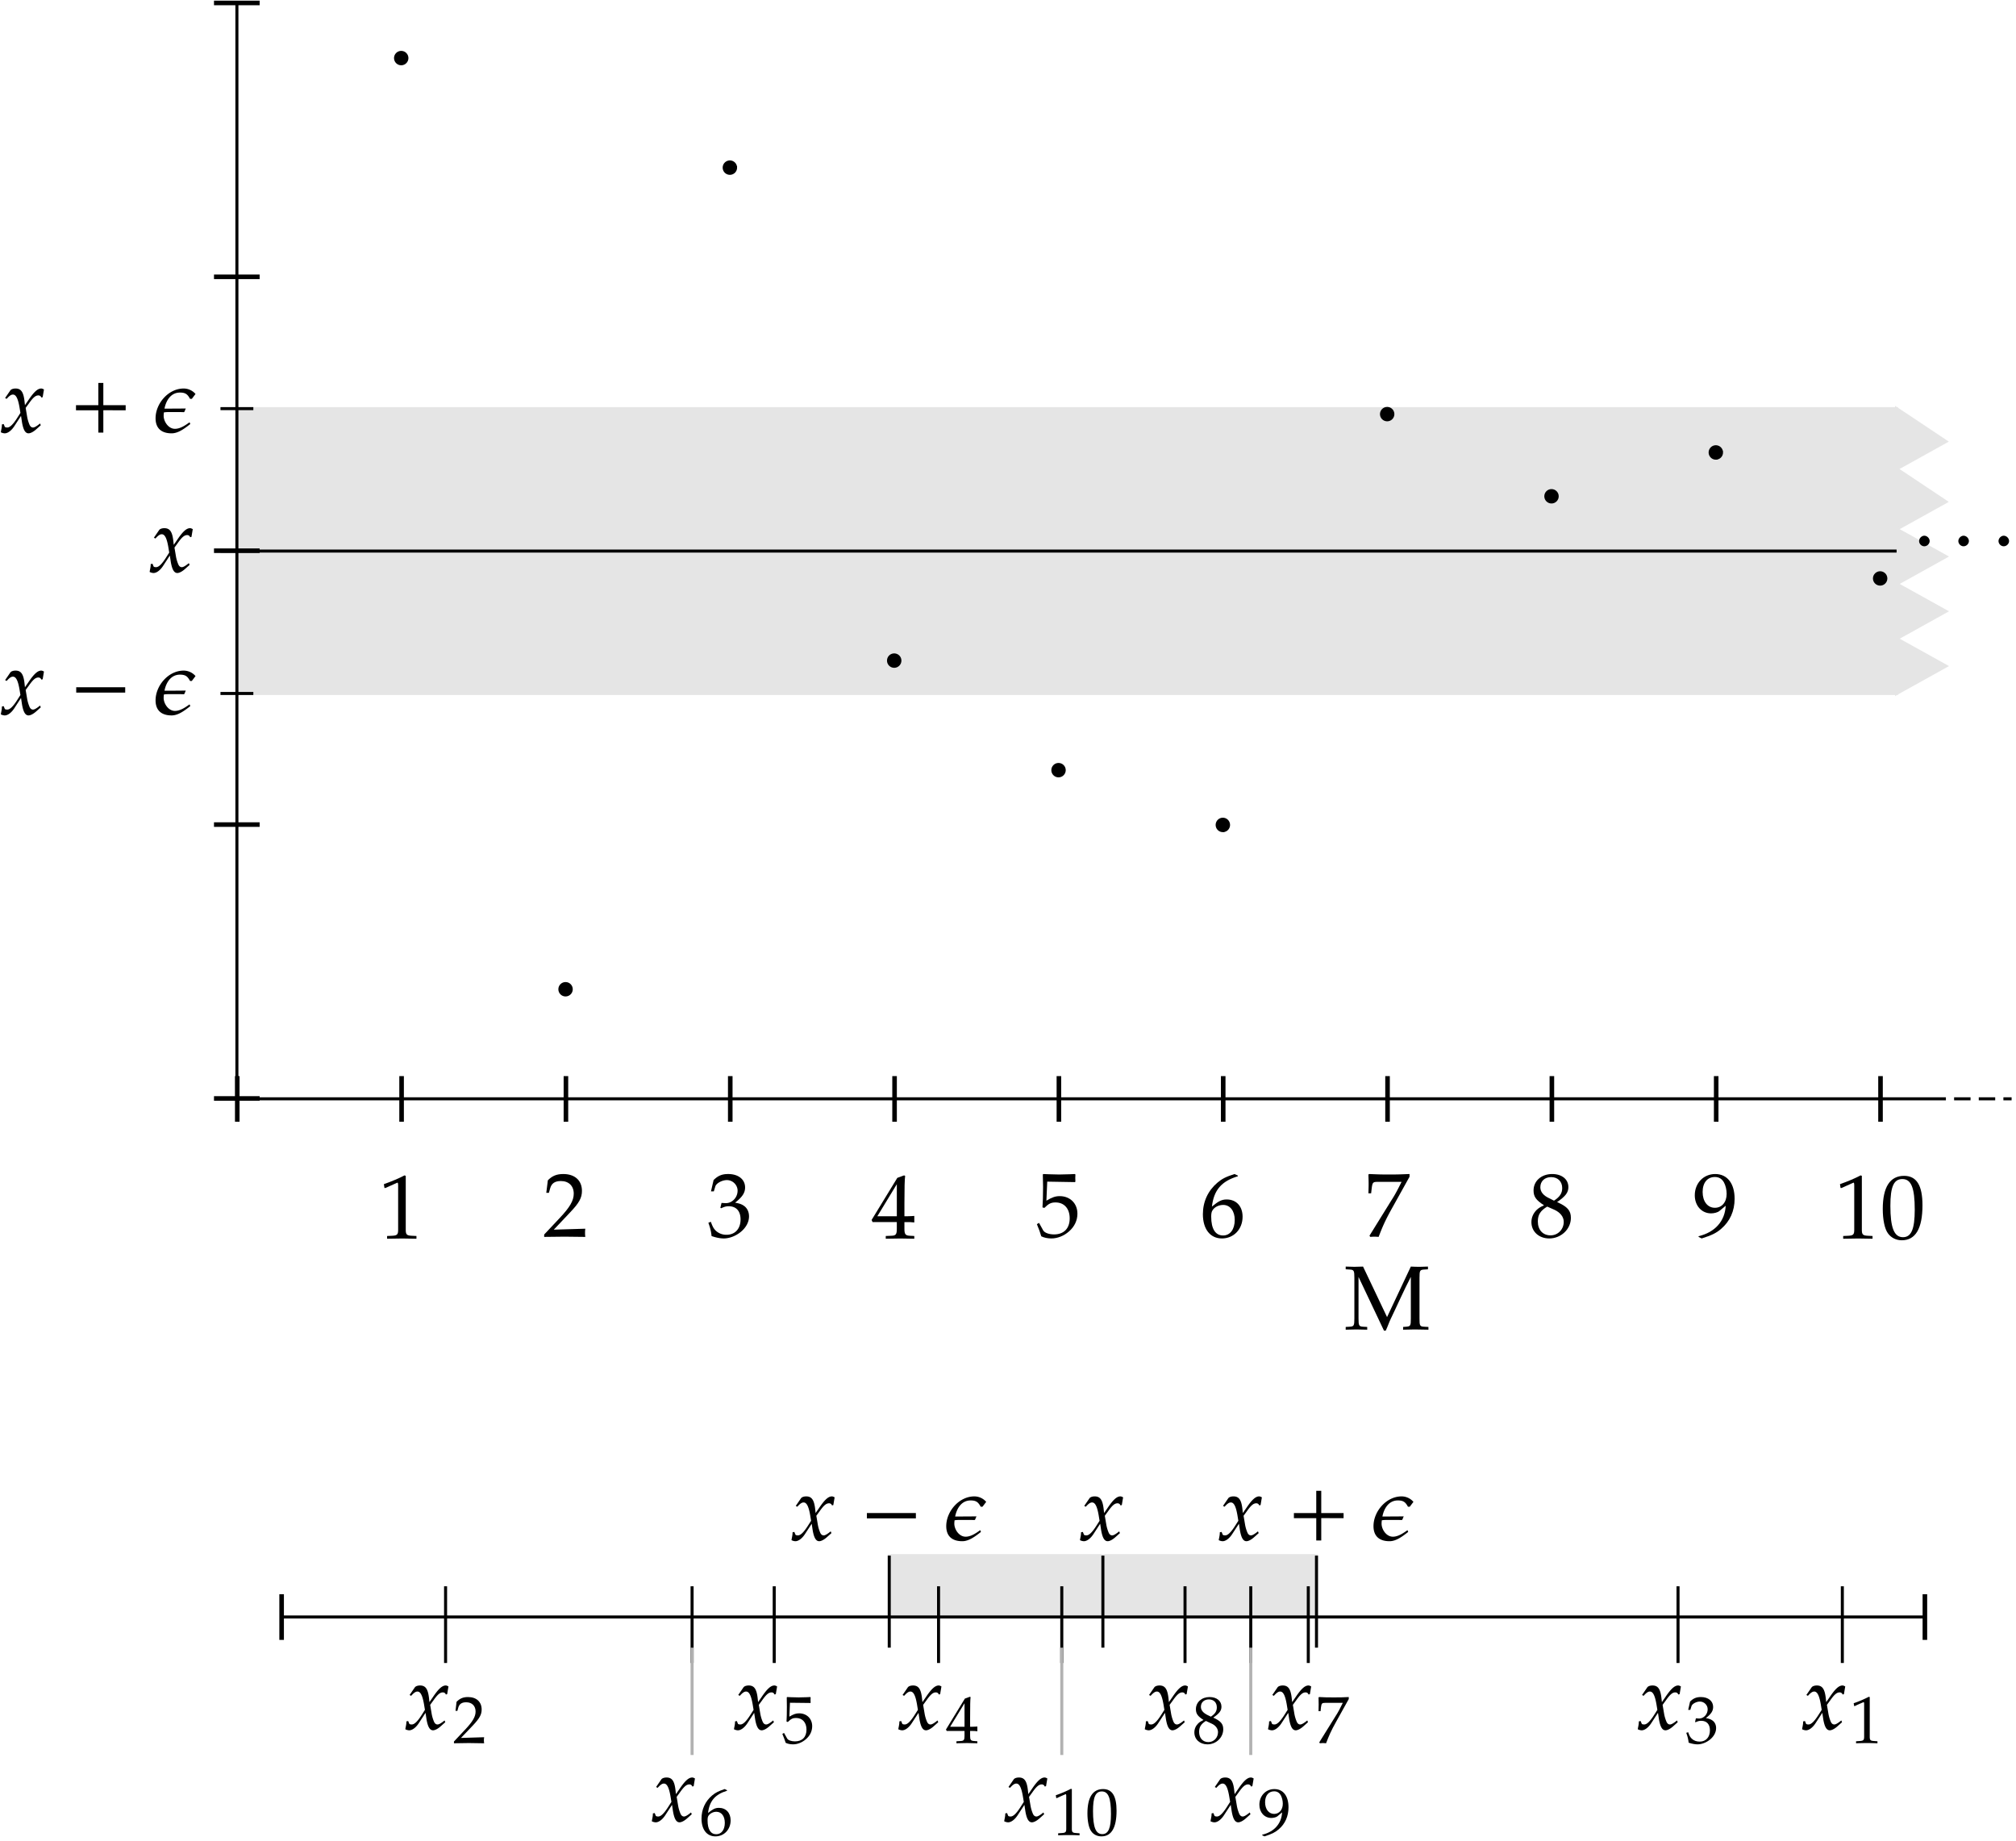 <svg xmlns="http://www.w3.org/2000/svg" xmlns:xlink="http://www.w3.org/1999/xlink" width="265pt" height="242pt" viewBox="0 0 265 242"><defs><symbol overflow="visible" id="a"><path style="stroke:none" d="m5.36-.938-.094-.234c-.438.36-.735.531-.922.531C4.156-.64 4-.75 3.89-.984a4.761 4.761 0 0 1-.313-1.032l-.203-1.203.422-.578c.547-.781.875-1.062 1.25-1.062.187 0 .328.109.39.28l.172-.046.172-1.016c-.14-.078-.25-.125-.36-.125-.468 0-.952.438-1.687 1.532l-.453.656-.062-.563c-.14-1.187-.469-1.625-1.172-1.625-.313 0-.578.094-.688.25l-.687 1 .203.11c.36-.407.594-.563.828-.563.39 0 .656.485.86 1.657l.124.75-.468.734C1.703-1.031 1.297-.641.953-.641.781-.64.641-.687.625-.75l-.14-.344-.235.047c0 .234-.016.39-.094.766-.031.156-.031.187-.047.265.172.094.375.141.516.141.39 0 .86-.344 1.234-.906l.907-1.39.125.827C3.062-.328 3.328.125 3.75.125c.266 0 .656-.203 1.031-.547zm0 0"/></symbol><symbol overflow="visible" id="b"><path style="stroke:none" d="M7.281-2.906v-.672H4.344V-6.5h-.657v2.922H.75v.672h2.938V.03h.656v-2.937zm0 0"/></symbol><symbol overflow="visible" id="d"><path style="stroke:none" d="M7.219-2.875v-.703H.78v.703zm0 0"/></symbol><symbol overflow="visible" id="o"><path style="stroke:none" d="M2.188-3.234c0-.36-.329-.704-.704-.704-.359 0-.687.344-.687.704 0 .359.312.687.687.687.375 0 .704-.328.704-.687zm0 0"/></symbol><symbol overflow="visible" id="c"><path style="stroke:none" d="M5.422-5.047a2.054 2.054 0 0 0-1.563-.719c-2 0-3.687 1.97-3.687 3.907C.172-.5.984.125 2.282.125c.905 0 1.765-.688 2.452-1.219l-.093-.234c-.547.39-1.22.86-1.922.86-.86 0-1.485-.954-1.485-1.72 0-.156.016-.28.032-.437.28-.047.562-.047.843-.047h.688c.36 0 .734 0 1.094.016l.078-.063.172-.422c-.938.016-1.86.016-2.797.016.203-1.047.828-2.11 2.031-2.11.719 0 1 .22 1.328.829h.234zm0 0"/></symbol><symbol overflow="visible" id="e"><path style="stroke:none" d="M5 .031v-.36l-.625-.03c-.656-.032-.781-.172-.781-.782v-7.093l-.156-.063c-.782.406-1.626.766-2.72 1.156l.079.5h.125c.531-.234 1.047-.468 1.578-.703.063 0 .094.11.094.407v5.796c0 .61-.125.75-.781.782l-.672.03v.36C1.812.016 2.469 0 3.125 0c.61 0 1.25.016 1.875.031zm0 0"/></symbol><symbol overflow="visible" id="f"><path style="stroke:none" d="M5.594.031c-.032-.25-.032-.36-.032-.531 0-.156 0-.281.032-.547l-4.14.125L3.64-3.234c1.156-1.22 1.515-1.875 1.515-2.782 0-1.375-.937-2.218-2.453-2.218-.86 0-1.453.234-2.031.828l-.203 1.64h.344l.156-.562c.187-.688.625-.984 1.422-.984 1.03 0 1.687.64 1.687 1.656 0 .906-.5 1.781-1.86 3.218L.189-.28v.31C1.078.016 1.968 0 2.858 0c.907 0 1.829.016 2.735.031zm0 0"/></symbol><symbol overflow="visible" id="g"><path style="stroke:none" d="M5.516-2.672c0-.578-.235-1.078-.657-1.375-.312-.219-.578-.312-1.171-.422C4.64-5.219 5-5.766 5-6.469c0-1.062-.89-1.765-2.219-1.765-.812 0-1.344.218-1.922.796L.516-5.952H.89l.203-.672c.14-.406.89-.813 1.515-.813.766 0 1.407.641 1.407 1.391 0 .89-.704 1.64-1.547 1.64-.11 0-.563-.03-.563-.03l-.156.64.094.063c.453-.204.672-.266 1-.266 1 0 1.562.64 1.562 1.734 0 1.22-.718 2.016-1.843 2.016a2.035 2.035 0 0 1-1.391-.516C.89-1.03.734-1.296.5-1.953l-.328.125c.266.734.36 1.156.422 1.75.64.219 1.156.312 1.61.312 1.437 0 3.312-1.25 3.312-2.906zm0 0"/></symbol><symbol overflow="visible" id="h"><path style="stroke:none" d="M5.64.031v-.36l-.577-.03c-.579-.032-.72-.188-.72-.907v-.89c.72 0 .97 0 1.298.047v-.86s-.579.047-.97.047h-.327v-1.672c0-2.125.031-3.156.093-3.64l-.14-.063-.89.328L.03-2.437l.125.28h3.188v.891c0 .72-.125.891-.719.907l-.734.03v.36C2.53.016 3.17 0 3.812 0c.61 0 1.22.016 1.829.031zM3.345-2.922H.78L3.344-7.14zm0 0"/></symbol><symbol overflow="visible" id="i"><path style="stroke:none" d="M5.484-3.031c0-1.344-.968-2.297-2.328-2.297-.578 0-1 .156-1.75.594l.11-2.5 3.64.062.063-.062c-.016-.22-.016-.282-.016-.47 0-.187 0-.25.016-.468l-.063-.062s-1.265.062-2.078.062C2.266-8.172 1-8.234 1-8.234l-.063.062.032 1.64c0 1.048-.031 2.157-.078 2.688l.25.063c.562-.563.875-.719 1.468-.719 1.141 0 1.86.813 1.86 2.094 0 1.328-.766 2.11-2.063 2.11-.656 0-1.25-.22-1.422-.532l-.546-.985-.282.172C.437-.953.578-.578.734-.047c.344.172.813.281 1.329.281.812 0 1.656-.343 2.312-.921.734-.641 1.11-1.454 1.11-2.344zm0 0"/></symbol><symbol overflow="visible" id="j"><path style="stroke:none" d="M5.594-2.625C5.594-4 4.766-4.891 3.5-4.891c-.703 0-1.14.282-1.938.938.25-2.172 1.266-3.344 3.407-3.985v-.093l-.438-.203c-1.156.375-1.64.625-2.25 1.14C1.047-6.047.375-4.594.375-2.954c0 1.97.969 3.188 2.5 3.188 1.563 0 2.719-1.218 2.719-2.859zm-1.032.422c0 1.25-.609 2.047-1.53 2.047-1.016 0-1.563-.875-1.563-2.469 0-.422.047-.656.187-.86.25-.406.813-.687 1.39-.687.907 0 1.517.797 1.517 1.969zm0 0"/></symbol><symbol overflow="visible" id="k"><path style="stroke:none" d="M5.938-7.875v-.36c-1.282.047-1.391.063-2.672.063-1.25 0-1.454-.015-2.625-.062l-.11.062s.031.766.031 1.25-.03 1.219-.03 1.219H.89l.078-.672c.094-.734.172-.828.734-.828H4.89c-.485.969-.844 1.672-1.313 2.39L.672-.125l.11.156S1.108 0 1.327 0a7.3 7.3 0 0 1 .547.031c.5-1.297.813-2.078 1.875-3.969zm0 0"/></symbol><symbol overflow="visible" id="l"><path style="stroke:none" d="M5.547-2.469c0-.953-.438-1.469-1.813-2.078 1.094-.75 1.485-1.25 1.485-1.969 0-1.03-.86-1.718-2.125-1.718-1.422 0-2.453.906-2.453 2.156 0 .812.312 1.266 1.375 1.953-.5.234-.704.36-.97.61-.452.453-.687 1-.687 1.609 0 1.234.985 2.14 2.344 2.14 1.547 0 2.844-1.218 2.844-2.703zm-.938.516c0 1-.765 1.781-1.734 1.781C1.859-.172 1.203-.89 1.203-2c0-.875.344-1.422 1.234-1.953l.954.422c.75.344 1.218.922 1.218 1.578zm-.203-4.438c0 .688-.312 1.157-1.078 1.657l-.656-.329c-.766-.359-1.14-.843-1.14-1.437 0-.797.577-1.328 1.421-1.328.875 0 1.453.578 1.453 1.437zm0 0"/></symbol><symbol overflow="visible" id="m"><path style="stroke:none" d="M5.469-4.984c0-2.016-.969-3.25-2.547-3.25C1.39-8.234.234-7.047.234-5.438c0 1.375.907 2.375 2.141 2.375.406 0 .875-.124 1.094-.312l.828-.688c-.094 2-1.39 3.485-3.563 4v.094l.407.203c1.328-.421 1.906-.703 2.546-1.25 1.172-1 1.782-2.359 1.782-3.968zm-1.047-.641c0 1.094-.625 1.828-1.547 1.828-.969 0-1.61-.844-1.61-2.078 0-1.219.626-1.969 1.61-1.969.531 0 .922.235 1.188.703.218.391.359.97.359 1.516zm0 0"/></symbol><symbol overflow="visible" id="n"><path style="stroke:none" d="M5.563-4.375c0-2.625-.782-3.86-2.422-3.86-1.844 0-2.797 1.47-2.797 4.36 0 1.406.25 2.61.672 3.188.421.593 1.093.921 1.828.921 1.812 0 2.719-1.546 2.719-4.609zm-1.016.594c0 2.547-.453 3.61-1.547 3.61-1.156 0-1.656-1.22-1.656-4.126 0-2.531.453-3.516 1.578-3.516 1.172 0 1.625 1.172 1.625 4.032zm0 0"/></symbol><symbol overflow="visible" id="p"><path style="stroke:none" d="M11.063.031v-.36l-.563-.03c-.563-.032-.61-.125-.61-1.079v-5.359c0-.937.047-1.047.61-1.078l.5-.031v-.36c-.375.016-.75.032-1.11.032-.39 0-.765-.016-1.14-.032L5.625-1.625l-3.156-6.64c-.39.015-.766.03-1.14.03-.391 0-.75-.015-1.141-.03v.359l.53.031c.548.031.61.14.61 1.078v5.36c0 .937-.062 1.046-.61 1.078l-.53.03v.36C.655.016 1.109 0 1.577 0c.484 0 .953.016 1.438.031v-.36l-.532-.03c-.546-.032-.609-.141-.609-1.079v-5.468L5.219.156h.234c.297-.64.39-.984.64-1.515.891-1.844 1.72-3.75 2.657-5.547v5.468c0 .954-.047 1.032-.61 1.079l-.406.03v.36C8.25.016 8.75 0 9.266 0c.593 0 1.203.016 1.796.031zm0 0"/></symbol><symbol overflow="visible" id="q"><path style="stroke:none" d="M3.656.031v-.265l-.453-.032c-.484-.03-.562-.125-.562-.578v-5.203l-.125-.031a14.66 14.66 0 0 1-1.985.844l.063.375h.078c.39-.188.781-.36 1.156-.516.063 0 .078.078.078.281v4.25c0 .453-.093.547-.578.578l-.484.032V.03C1.328.016 1.813 0 2.28 0c.469 0 .922.016 1.375.031zm0 0"/></symbol><symbol overflow="visible" id="r"><path style="stroke:none" d="M4.11.031c-.032-.187-.032-.281-.032-.406 0-.11 0-.188.031-.39l-3.046.093 1.609-1.687c.844-.907 1.11-1.391 1.11-2.047 0-1.016-.688-1.64-1.798-1.64-.64 0-1.062.187-1.5.624l-.14 1.188h.25l.11-.407c.14-.5.468-.718 1.046-.718.75 0 1.234.468 1.234 1.218 0 .657-.359 1.297-1.359 2.36L.141-.203V.03C.78.016 1.453 0 2.094 0c.672 0 1.344.016 2.015.031zm0 0"/></symbol><symbol overflow="visible" id="s"><path style="stroke:none" d="M4.047-1.969c0-.422-.172-.781-.484-1-.22-.156-.422-.234-.86-.312.703-.547.953-.938.953-1.469 0-.766-.64-1.297-1.61-1.297-.593 0-1 .172-1.421.594L.375-4.36h.281l.156-.5c.094-.297.641-.594 1.094-.594.578 0 1.032.469 1.032 1.016 0 .656-.516 1.218-1.126 1.218-.078 0-.421-.031-.421-.031l-.11.469.063.047c.343-.157.5-.188.75-.188.719 0 1.14.453 1.14 1.25 0 .906-.53 1.484-1.343 1.484-.407 0-.766-.124-1.032-.374C.656-.75.531-.954.375-1.422l-.25.078c.188.532.266.86.313 1.297.468.156.843.219 1.171.219 1.063 0 2.438-.922 2.438-2.14zm0 0"/></symbol><symbol overflow="visible" id="t"><path style="stroke:none" d="M4.14.031v-.265l-.42-.032c-.438-.03-.531-.14-.531-.656v-.672c.515 0 .703.016.953.047v-.625s-.438.031-.72.031h-.233v-1.218c0-1.563.015-2.329.062-2.688l-.11-.031-.64.234L.016-1.78l.093.187h2.344v.672c0 .516-.094.64-.531.656l-.531.032V.03C1.859.016 2.328 0 2.797 0c.453 0 .89.016 1.344.031zM2.454-2.14H.563l1.89-3.093zm0 0"/></symbol><symbol overflow="visible" id="u"><path style="stroke:none" d="M4.031-2.219c0-.984-.718-1.687-1.718-1.687-.422 0-.735.11-1.282.437l.078-1.828 2.672.031.047-.03c-.015-.173-.015-.22-.015-.345 0-.14 0-.203.015-.359l-.047-.047S2.86-6 2.266-6C1.672-6 .734-6.047.734-6.047L.688-6l.015 1.203c0 .766-.015 1.594-.047 1.969l.172.062c.422-.421.656-.53 1.078-.53.844 0 1.375.593 1.375 1.53 0 .985-.562 1.547-1.515 1.547-.485 0-.922-.156-1.032-.39l-.406-.72-.219.126c.204.5.313.781.438 1.172.234.125.594.203.969.203.593 0 1.203-.25 1.687-.672.547-.469.828-1.063.828-1.719zm0 0"/></symbol><symbol overflow="visible" id="v"><path style="stroke:none" d="M4.11-1.922c0-1-.61-1.656-1.548-1.656-.515 0-.828.203-1.421.672.187-1.578.921-2.438 2.5-2.922v-.063l-.313-.156c-.844.281-1.203.469-1.656.844C.766-4.437.282-3.36.282-2.172.281-.719.983.172 2.108.172c1.141 0 2-.906 2-2.094zm-.766.313c0 .906-.438 1.5-1.125 1.5-.735 0-1.14-.641-1.14-1.813 0-.312.03-.484.124-.625.203-.297.61-.515 1.031-.515.672 0 1.11.578 1.11 1.453zm0 0"/></symbol><symbol overflow="visible" id="w"><path style="stroke:none" d="M4.36-5.781v-.266C3.405-6 3.327-6 2.39-6c-.92 0-1.061 0-1.92-.047L.39-6s.015.563.015.922c0 .36-.015.89-.015.89h.265l.047-.484c.078-.547.14-.61.547-.61h2.328c-.344.72-.61 1.22-.953 1.75L.485-.093l.078.125S.813 0 .969 0c.156 0 .406.031.406.031C1.75-.922 1.969-1.5 2.75-2.89zm0 0"/></symbol><symbol overflow="visible" id="x"><path style="stroke:none" d="M4.063-1.813c0-.687-.313-1.078-1.313-1.53.797-.548 1.078-.907 1.078-1.438 0-.75-.625-1.266-1.562-1.266-1.032 0-1.797.672-1.797 1.594 0 .594.234.922 1 1.422-.36.172-.5.265-.703.453-.329.328-.5.734-.5 1.187C.266-.484.984.172 1.984.172c1.141 0 2.079-.89 2.079-1.984zm-.688.375c0 .735-.547 1.313-1.266 1.313-.734 0-1.218-.531-1.218-1.344 0-.64.25-1.031.89-1.437l.703.328c.563.234.891.672.891 1.14zm-.156-3.25c0 .5-.219.844-.781 1.22l-.485-.235c-.547-.281-.828-.625-.828-1.063 0-.578.422-.968 1.047-.968.64 0 1.047.406 1.047 1.046zm0 0"/></symbol><symbol overflow="visible" id="y"><path style="stroke:none" d="M4-3.656c0-1.485-.703-2.39-1.86-2.39-1.124 0-1.968.89-1.968 2.062 0 1 .656 1.734 1.578 1.734.297 0 .64-.094.797-.219l.61-.515C3.077-1.5 2.124-.422.546-.047v.078l.297.14c.969-.312 1.39-.515 1.86-.921C3.561-1.469 4-2.484 4-3.656zm-.75-.469c0 .797-.469 1.344-1.14 1.344-.704 0-1.188-.625-1.188-1.531 0-.891.469-1.438 1.187-1.438.391 0 .672.172.875.516.157.28.266.718.266 1.109zm0 0"/></symbol><symbol overflow="visible" id="z"><path style="stroke:none" d="M4.078-3.203c0-1.922-.578-2.844-1.766-2.844C.954-6.047.25-4.969.25-2.844.25-1.813.438-.922.75-.5c.297.438.797.672 1.344.672 1.312 0 1.984-1.14 1.984-3.375zm-.734.437c0 1.86-.344 2.641-1.14 2.641-.86 0-1.22-.89-1.22-3.031 0-1.844.329-2.578 1.157-2.578.859 0 1.203.859 1.203 2.968zm0 0"/></symbol></defs><path style="fill-rule:nonzero;fill:#e5e5e5;fill-opacity:1;stroke-width:3.985;stroke-linecap:butt;stroke-linejoin:miter;stroke:#e5e5e5;stroke-opacity:1;stroke-miterlimit:10" d="M336.406 874.408h2181.64v374.414H336.407zm2181.641 0V946.4l64.805-35.977zm0 71.992v71.992l64.805-35.977zm0 71.992v72.031l64.805-36.015zm0 72.031v79.18l64.805-43.203zm0 79.18v79.219l64.805-43.204zm0 0" transform="matrix(.1 0 0 -.1 -2.5 178.597)"/><use xlink:href="#a" x="19.559" y="75.196" style="fill:#000;fill-opacity:1"/><use xlink:href="#a" x="-.001" y="56.836" style="fill:#000;fill-opacity:1"/><use xlink:href="#b" x="9.239" y="56.836" style="fill:#000;fill-opacity:1"/><use xlink:href="#c" x="20.278" y="56.836" style="fill:#000;fill-opacity:1"/><path style="fill:none;stroke-width:3.985;stroke-linecap:butt;stroke-linejoin:miter;stroke:#000;stroke-opacity:1;stroke-miterlimit:10" d="M314.805 1248.822h43.203" transform="matrix(.1 0 0 -.1 -2.5 178.597)"/><use xlink:href="#a" x="-.001" y="93.916" style="fill:#000;fill-opacity:1"/><use xlink:href="#d" x="9.239" y="93.916" style="fill:#000;fill-opacity:1"/><use xlink:href="#c" x="20.278" y="93.916" style="fill:#000;fill-opacity:1"/><path style="fill:none;stroke-width:3.985;stroke-linecap:butt;stroke-linejoin:miter;stroke:#000;stroke-opacity:1;stroke-miterlimit:10" d="M314.805 874.408h43.203m-43.203 187.187h2203.242m-21.602-720h86.407m10.781 0h21.601m10.821 0h21.601m10.782 0h10.78m-2332.812 0h2160.04" transform="matrix(.1 0 0 -.1 -2.5 178.597)"/><path style="stroke:none;fill-rule:nonzero;fill:#000;fill-opacity:1" d="M30.887 141.45h.601v6h-.601zm21.601 0h.602v6h-.602zm21.602 0h.601v6h-.601zm21.601 0h.602v6h-.602zm21.599 0h.6v6h-.6zm21.6 0h.602v6h-.601zm21.598 0h.602v6h-.602zm21.602 0h.601v6h-.601zm21.601 0h.602v6h-.602zm21.599 0h.6v6h-.6zm21.6 0h.602v6h-.601zm0 0"/><path style="fill:none;stroke-width:3.985;stroke-linecap:butt;stroke-linejoin:miter;stroke:#000;stroke-opacity:1;stroke-miterlimit:10" d="M336.406 341.595v1440.04" transform="matrix(.1 0 0 -.1 -2.5 178.597)"/><path style="stroke:none;fill-rule:nonzero;fill:#000;fill-opacity:1" d="M28.129 144.09h6v.601h-6zm0-36h6v.601h-6zm0-36h6v.601h-6zm0-36.004h6v.602h-6zm0-36h6v.602h-6zm0 0"/><path style="fill-rule:nonzero;fill:#000;fill-opacity:1;stroke-width:3.985;stroke-linecap:butt;stroke-linejoin:miter;stroke:#000;stroke-opacity:1;stroke-miterlimit:10" d="M559.883 1709.642c0 4.101-3.36 7.46-7.461 7.46-4.14 0-7.5-3.359-7.5-7.46 0-4.14 3.36-7.5 7.5-7.5 4.101 0 7.46 3.36 7.46 7.5zm0 0" transform="matrix(.1 0 0 -.1 -2.5 178.597)"/><use xlink:href="#e" x="49.741" y="162.799" style="fill:#000;fill-opacity:1"/><path style="fill-rule:nonzero;fill:#000;fill-opacity:1;stroke-width:3.985;stroke-linecap:butt;stroke-linejoin:miter;stroke:#000;stroke-opacity:1;stroke-miterlimit:10" d="M775.898 485.618c0 4.102-3.359 7.461-7.5 7.461-4.101 0-7.46-3.359-7.46-7.46 0-4.141 3.359-7.5 7.46-7.5 4.141 0 7.5 3.359 7.5 7.5zm0 0" transform="matrix(.1 0 0 -.1 -2.5 178.597)"/><use xlink:href="#f" x="71.341" y="162.559" style="fill:#000;fill-opacity:1"/><path style="fill-rule:nonzero;fill:#000;fill-opacity:1;stroke-width:3.985;stroke-linecap:butt;stroke-linejoin:miter;stroke:#000;stroke-opacity:1;stroke-miterlimit:10" d="M991.875 1565.618a7.435 7.435 0 0 1-7.46 7.461 7.435 7.435 0 0 1-7.462-7.46 7.435 7.435 0 0 1 7.461-7.461c4.14 0 7.461 3.32 7.461 7.46zm0 0" transform="matrix(.1 0 0 -.1 -2.5 178.597)"/><use xlink:href="#g" x="92.941" y="162.559" style="fill:#000;fill-opacity:1"/><path style="fill-rule:nonzero;fill:#000;fill-opacity:1;stroke-width:3.985;stroke-linecap:butt;stroke-linejoin:miter;stroke:#000;stroke-opacity:1;stroke-miterlimit:10" d="M1207.89 917.61a7.46 7.46 0 0 1-7.46 7.462c-4.14 0-7.461-3.32-7.461-7.461s3.32-7.461 7.46-7.461c4.102 0 7.462 3.32 7.462 7.46zm0 0" transform="matrix(.1 0 0 -.1 -2.5 178.597)"/><use xlink:href="#h" x="114.542" y="162.799" style="fill:#000;fill-opacity:1"/><path style="fill-rule:nonzero;fill:#000;fill-opacity:1;stroke-width:3.985;stroke-linecap:butt;stroke-linejoin:miter;stroke:#000;stroke-opacity:1;stroke-miterlimit:10" d="M1423.906 773.626c0 4.102-3.36 7.461-7.5 7.461-4.101 0-7.46-3.36-7.46-7.46 0-4.141 3.359-7.5 7.46-7.5 4.14 0 7.5 3.359 7.5 7.5zm0 0" transform="matrix(.1 0 0 -.1 -2.5 178.597)"/><use xlink:href="#i" x="136.141" y="162.559" style="fill:#000;fill-opacity:1"/><path style="fill-rule:nonzero;fill:#000;fill-opacity:1;stroke-width:3.985;stroke-linecap:butt;stroke-linejoin:miter;stroke:#000;stroke-opacity:1;stroke-miterlimit:10" d="M1639.883 701.595c0 4.14-3.32 7.5-7.461 7.5-4.14 0-7.461-3.36-7.461-7.5 0-4.102 3.32-7.46 7.46-7.46a7.46 7.46 0 0 1 7.462 7.46zm0 0" transform="matrix(.1 0 0 -.1 -2.5 178.597)"/><use xlink:href="#j" x="157.742" y="162.559" style="fill:#000;fill-opacity:1"/><path style="fill-rule:nonzero;fill:#000;fill-opacity:1;stroke-width:3.985;stroke-linecap:butt;stroke-linejoin:miter;stroke:#000;stroke-opacity:1;stroke-miterlimit:10" d="M1855.898 1241.595c0 4.14-3.359 7.5-7.46 7.5-4.141 0-7.5-3.36-7.5-7.5 0-4.102 3.359-7.46 7.5-7.46 4.101 0 7.46 3.358 7.46 7.46zm0 0" transform="matrix(.1 0 0 -.1 -2.5 178.597)"/><use xlink:href="#k" x="179.343" y="162.559" style="fill:#000;fill-opacity:1"/><path style="fill-rule:nonzero;fill:#000;fill-opacity:1;stroke-width:3.985;stroke-linecap:butt;stroke-linejoin:miter;stroke:#000;stroke-opacity:1;stroke-miterlimit:10" d="M2071.914 1133.626c0 4.102-3.36 7.461-7.5 7.461-4.102 0-7.46-3.36-7.46-7.46 0-4.141 3.358-7.5 7.46-7.5 4.14 0 7.5 3.359 7.5 7.5zm0 0" transform="matrix(.1 0 0 -.1 -2.5 178.597)"/><use xlink:href="#l" x="200.943" y="162.559" style="fill:#000;fill-opacity:1"/><path style="fill-rule:nonzero;fill:#000;fill-opacity:1;stroke-width:3.985;stroke-linecap:butt;stroke-linejoin:miter;stroke:#000;stroke-opacity:1;stroke-miterlimit:10" d="M2287.89 1191.204c0 4.141-3.32 7.5-7.46 7.5-4.102 0-7.461-3.359-7.461-7.5 0-4.101 3.36-7.46 7.46-7.46a7.46 7.46 0 0 1 7.462 7.46zm0 0" transform="matrix(.1 0 0 -.1 -2.5 178.597)"/><use xlink:href="#m" x="222.543" y="162.559" style="fill:#000;fill-opacity:1"/><path style="fill-rule:nonzero;fill:#000;fill-opacity:1;stroke-width:3.985;stroke-linecap:butt;stroke-linejoin:miter;stroke:#000;stroke-opacity:1;stroke-miterlimit:10" d="M2503.906 1025.618c0 4.102-3.36 7.461-7.46 7.461-4.141 0-7.5-3.359-7.5-7.46 0-4.141 3.359-7.461 7.5-7.461 4.1 0 7.46 3.32 7.46 7.46zm0 0" transform="matrix(.1 0 0 -.1 -2.5 178.597)"/><use xlink:href="#e" x="241.143" y="162.799" style="fill:#000;fill-opacity:1"/><use xlink:href="#n" x="247.143" y="162.799" style="fill:#000;fill-opacity:1"/><use xlink:href="#o" x="251.463" y="74.356" style="fill:#000;fill-opacity:1"/><use xlink:href="#o" x="256.623" y="74.356" style="fill:#000;fill-opacity:1"/><use xlink:href="#o" x="261.903" y="74.356" style="fill:#000;fill-opacity:1"/><use xlink:href="#p" x="176.702" y="174.755" style="fill:#000;fill-opacity:1"/><path style="fill-rule:nonzero;fill:#e5e5e5;fill-opacity:1;stroke-width:3.985;stroke-linecap:butt;stroke-linejoin:miter;stroke:#e5e5e5;stroke-opacity:1;stroke-miterlimit:10" d="M809.206 319.982h561.602v80.664H809.206zm0 0" transform="matrix(.1 0 0 -.1 35.97 244.549)"/><use xlink:href="#a" x="141.851" y="202.466" style="fill:#000;fill-opacity:1"/><path style="fill:none;stroke-width:3.985;stroke-linecap:butt;stroke-linejoin:miter;stroke:#000;stroke-opacity:1;stroke-miterlimit:10" d="M1090.027 279.67v120.976" transform="matrix(.1 0 0 -.1 35.97 244.549)"/><use xlink:href="#a" x="160.092" y="202.466" style="fill:#000;fill-opacity:1"/><use xlink:href="#b" x="169.332" y="202.466" style="fill:#000;fill-opacity:1"/><use xlink:href="#c" x="180.372" y="202.466" style="fill:#000;fill-opacity:1"/><path style="fill:none;stroke-width:3.985;stroke-linecap:butt;stroke-linejoin:miter;stroke:#000;stroke-opacity:1;stroke-miterlimit:10" d="M1370.808 279.67v120.976" transform="matrix(.1 0 0 -.1 35.97 244.549)"/><use xlink:href="#a" x="103.931" y="202.466" style="fill:#000;fill-opacity:1"/><use xlink:href="#d" x="113.171" y="202.466" style="fill:#000;fill-opacity:1"/><use xlink:href="#c" x="124.211" y="202.466" style="fill:#000;fill-opacity:1"/><path style="fill:none;stroke-width:3.985;stroke-linecap:butt;stroke-linejoin:miter;stroke:#000;stroke-opacity:1;stroke-miterlimit:10" d="M809.206 279.67v120.976M9.988 319.982h2160.039" transform="matrix(.1 0 0 -.1 35.97 244.549)"/><path style="stroke:none;fill-rule:nonzero;fill:#000;fill-opacity:1" d="M36.719 209.563h.601v6h-.601zm216.004 0h.601v6h-.601zm0 0"/><path style="fill:none;stroke-width:3.985;stroke-linecap:butt;stroke-linejoin:miter;stroke:#000;stroke-opacity:1;stroke-miterlimit:10" d="M2062.019 259.513v100.82" transform="matrix(.1 0 0 -.1 35.97 244.549)"/><use xlink:href="#a" x="236.773" y="227.322" style="fill:#000;fill-opacity:1"/><use xlink:href="#q" x="243.133" y="229.122" style="fill:#000;fill-opacity:1"/><path style="fill:none;stroke-width:3.985;stroke-linecap:butt;stroke-linejoin:miter;stroke:#000;stroke-opacity:1;stroke-miterlimit:10" d="M226.003 259.513v100.82" transform="matrix(.1 0 0 -.1 35.97 244.549)"/><use xlink:href="#a" x="53.17" y="227.322" style="fill:#000;fill-opacity:1"/><use xlink:href="#r" x="59.53" y="229.122" style="fill:#000;fill-opacity:1"/><path style="fill:none;stroke-width:3.985;stroke-linecap:butt;stroke-linejoin:miter;stroke:#000;stroke-opacity:1;stroke-miterlimit:10" d="M1846.042 259.513v100.82" transform="matrix(.1 0 0 -.1 35.97 244.549)"/><use xlink:href="#a" x="215.173" y="227.322" style="fill:#000;fill-opacity:1"/><use xlink:href="#s" x="221.533" y="229.122" style="fill:#000;fill-opacity:1"/><path style="fill:none;stroke-width:3.985;stroke-linecap:butt;stroke-linejoin:miter;stroke:#000;stroke-opacity:1;stroke-miterlimit:10" d="M874.01 259.513v100.82" transform="matrix(.1 0 0 -.1 35.97 244.549)"/><use xlink:href="#a" x="117.971" y="227.322" style="fill:#000;fill-opacity:1"/><use xlink:href="#t" x="124.331" y="229.122" style="fill:#000;fill-opacity:1"/><path style="fill:none;stroke-width:3.985;stroke-linecap:butt;stroke-linejoin:miter;stroke:#000;stroke-opacity:1;stroke-miterlimit:10" d="M657.995 259.513v100.82" transform="matrix(.1 0 0 -.1 35.97 244.549)"/><use xlink:href="#a" x="96.37" y="227.322" style="fill:#000;fill-opacity:1"/><use xlink:href="#u" x="102.73" y="229.122" style="fill:#000;fill-opacity:1"/><path style="fill:none;stroke-width:3.985;stroke-linecap:butt;stroke-linejoin:miter;stroke:#000;stroke-opacity:1;stroke-miterlimit:10" d="M550.027 259.513v100.82" transform="matrix(.1 0 0 -.1 35.97 244.549)"/><path style="fill:none;stroke-width:3.985;stroke-linecap:butt;stroke-linejoin:miter;stroke:#b2b2b2;stroke-opacity:1;stroke-miterlimit:10" d="M550.027 279.67V138.576" transform="matrix(.1 0 0 -.1 35.97 244.549)"/><use xlink:href="#a" x="85.571" y="239.418" style="fill:#000;fill-opacity:1"/><use xlink:href="#v" x="91.931" y="241.218" style="fill:#000;fill-opacity:1"/><path style="fill:none;stroke-width:3.985;stroke-linecap:butt;stroke-linejoin:miter;stroke:#000;stroke-opacity:1;stroke-miterlimit:10" d="M1360.027 259.513v100.82" transform="matrix(.1 0 0 -.1 35.97 244.549)"/><use xlink:href="#a" x="166.572" y="227.322" style="fill:#000;fill-opacity:1"/><use xlink:href="#w" x="172.932" y="229.122" style="fill:#000;fill-opacity:1"/><path style="fill:none;stroke-width:3.985;stroke-linecap:butt;stroke-linejoin:miter;stroke:#000;stroke-opacity:1;stroke-miterlimit:10" d="M1197.995 259.513v100.82" transform="matrix(.1 0 0 -.1 35.97 244.549)"/><use xlink:href="#a" x="150.371" y="227.322" style="fill:#000;fill-opacity:1"/><use xlink:href="#x" x="156.731" y="229.122" style="fill:#000;fill-opacity:1"/><path style="fill:none;stroke-width:3.985;stroke-linecap:butt;stroke-linejoin:miter;stroke:#000;stroke-opacity:1;stroke-miterlimit:10" d="M1284.402 259.513v100.82" transform="matrix(.1 0 0 -.1 35.97 244.549)"/><path style="fill:none;stroke-width:3.985;stroke-linecap:butt;stroke-linejoin:miter;stroke:#b2b2b2;stroke-opacity:1;stroke-miterlimit:10" d="M1284.402 279.67V138.576" transform="matrix(.1 0 0 -.1 35.97 244.549)"/><use xlink:href="#a" x="159.012" y="239.418" style="fill:#000;fill-opacity:1"/><use xlink:href="#y" x="165.372" y="241.218" style="fill:#000;fill-opacity:1"/><path style="fill:none;stroke-width:3.985;stroke-linecap:butt;stroke-linejoin:miter;stroke:#000;stroke-opacity:1;stroke-miterlimit:10" d="M1036.003 259.513v100.82" transform="matrix(.1 0 0 -.1 35.97 244.549)"/><path style="fill:none;stroke-width:3.985;stroke-linecap:butt;stroke-linejoin:miter;stroke:#b2b2b2;stroke-opacity:1;stroke-miterlimit:10" d="M1036.003 279.67V138.576" transform="matrix(.1 0 0 -.1 35.97 244.549)"/><use xlink:href="#a" x="131.891" y="239.418" style="fill:#000;fill-opacity:1"/><use xlink:href="#q" x="138.251" y="241.218" style="fill:#000;fill-opacity:1"/><use xlink:href="#z" x="142.691" y="241.218" style="fill:#000;fill-opacity:1"/></svg>